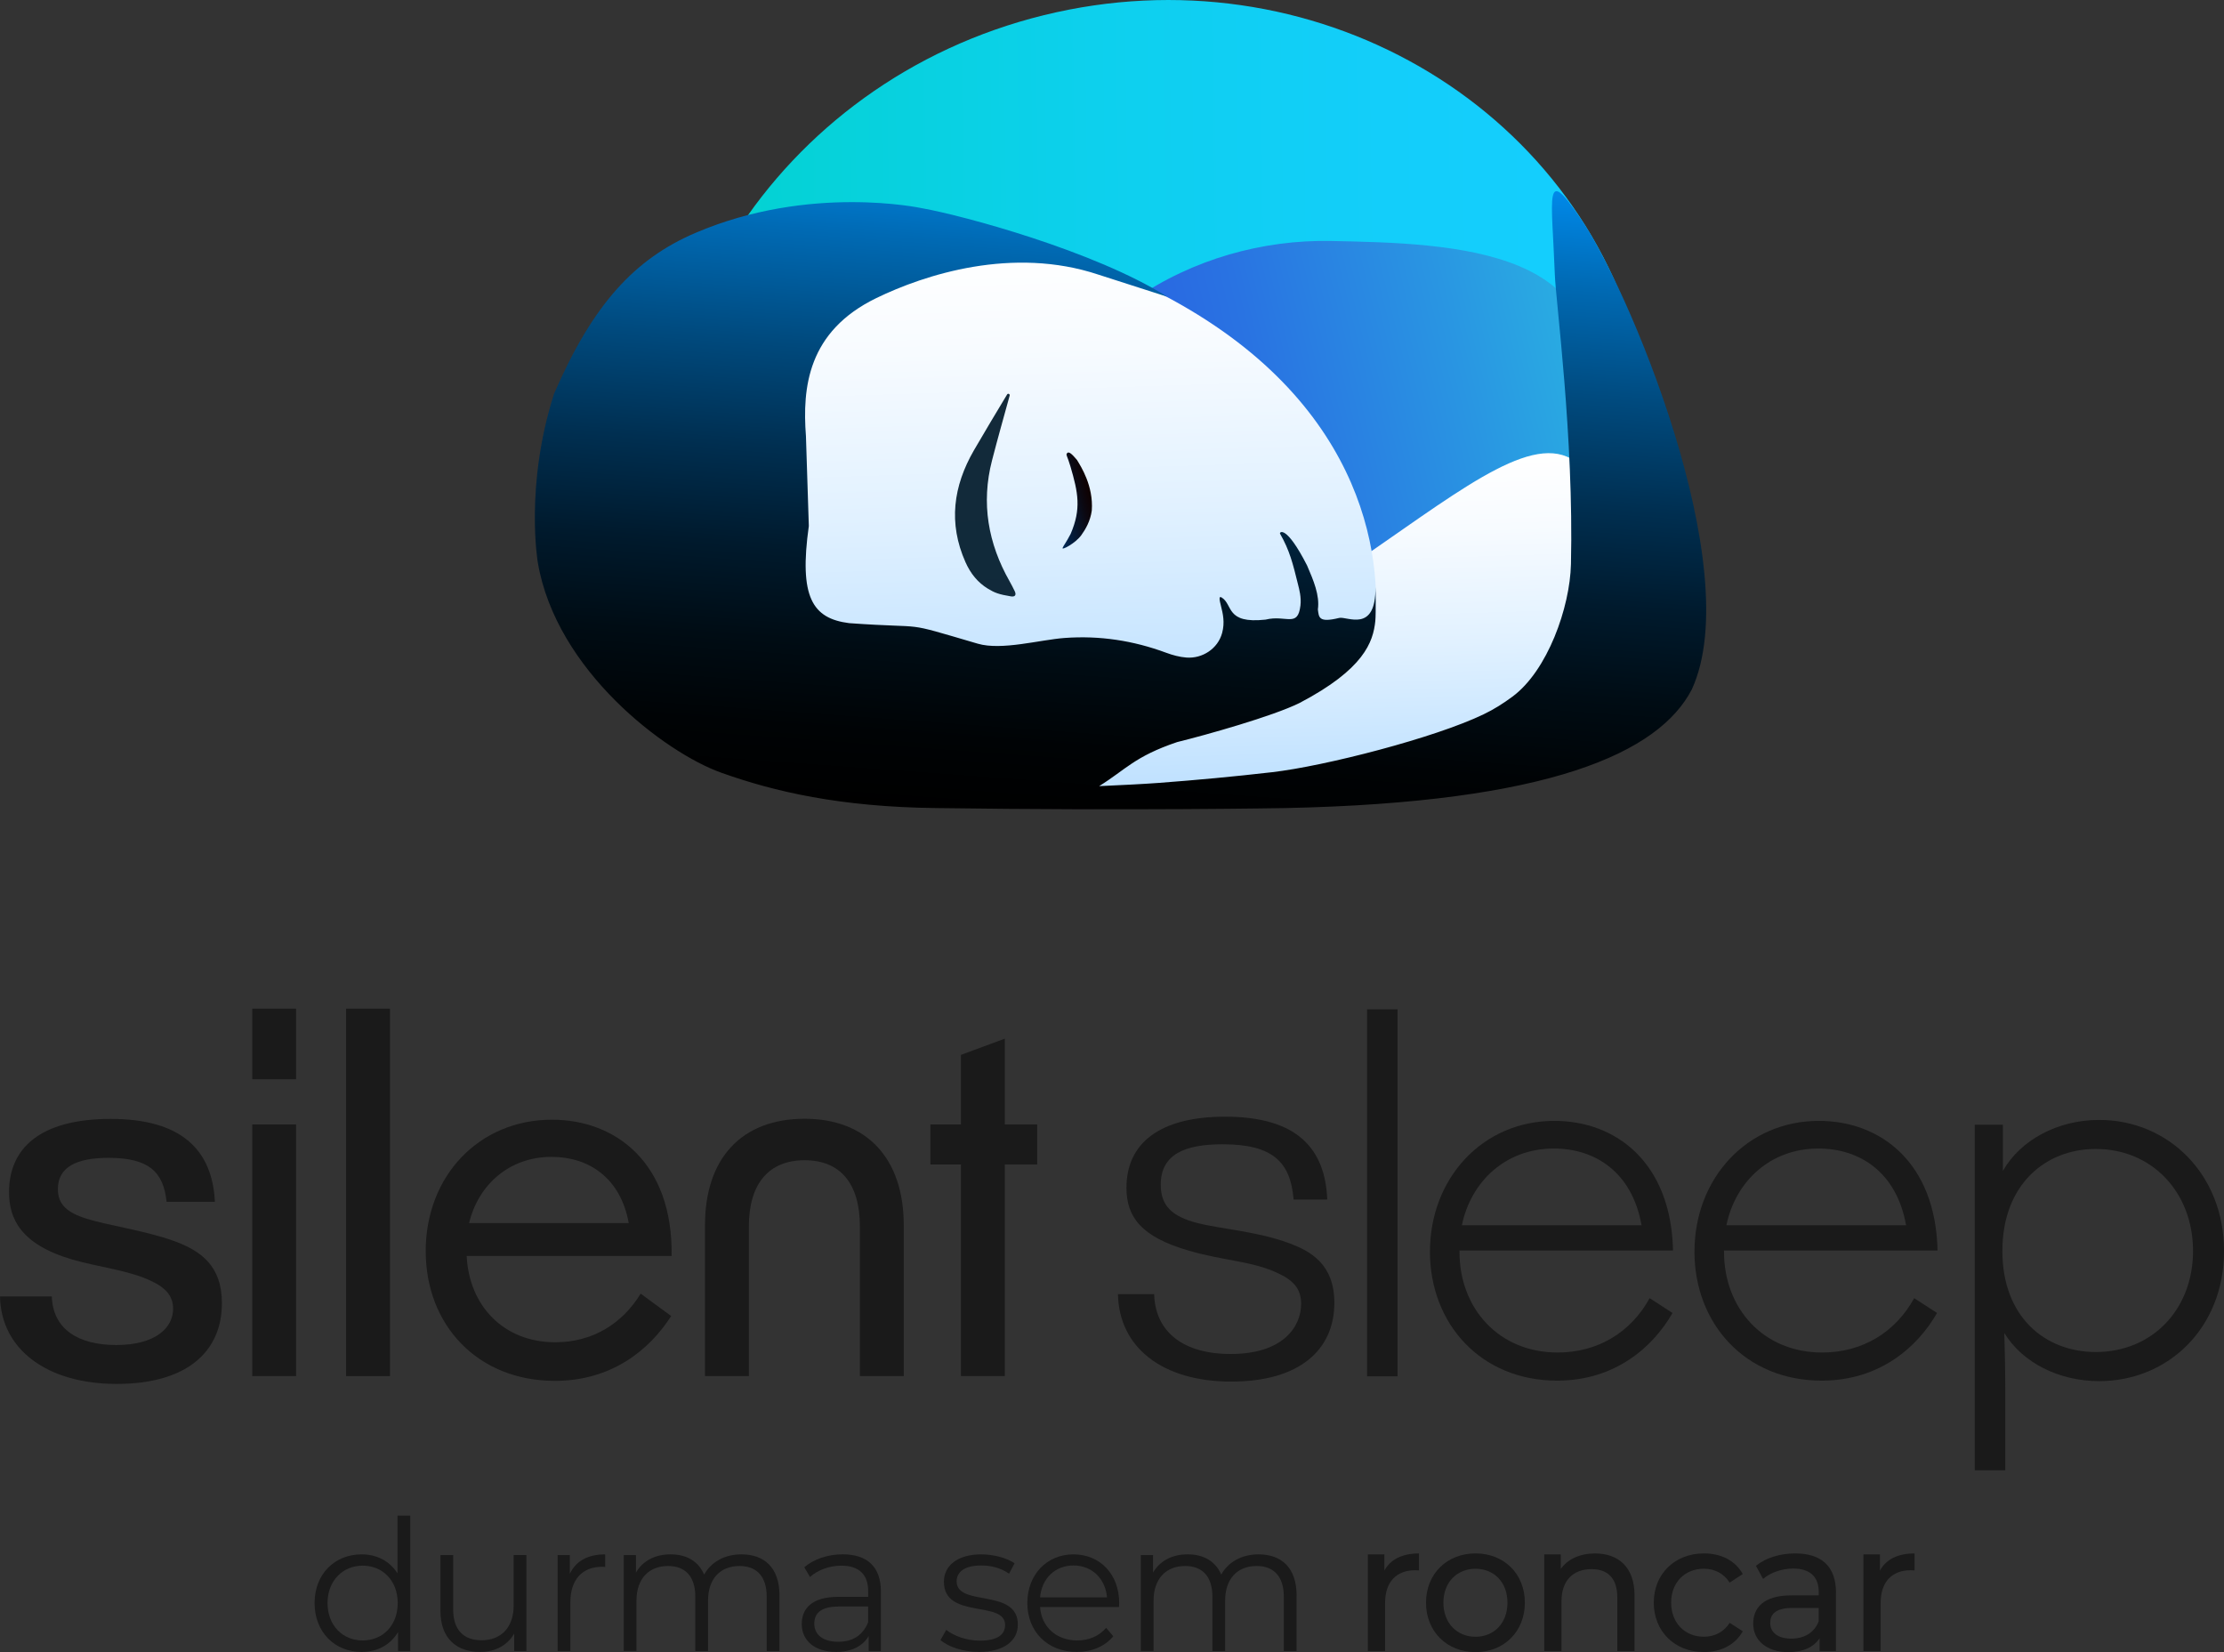 <svg xmlns="http://www.w3.org/2000/svg" xmlns:xlink="http://www.w3.org/1999/xlink" id="b" viewBox="0 0 588.27 437"><rect x="0" y="0" width="588.27" height="437" fill="#333333" stroke="none"/><defs><linearGradient id="d" x1="313.28" y1="124.1" x2="56.75" y2="64.88" gradientTransform="translate(103.71 56.24) rotate(-13.82)" gradientUnits="userSpaceOnUse"><stop offset="0" stop-color="#15ceff"></stop><stop offset=".27" stop-color="#13cefa"></stop><stop offset=".56" stop-color="#0dd0ed"></stop><stop offset=".86" stop-color="#05d2d7"></stop><stop offset="1" stop-color="#00d4cb"></stop></linearGradient><linearGradient id="e" x1="137.91" y1="133.77" x2="298.8" y2="133.77" gradientTransform="translate(103.71 56.24) rotate(-13.82)" gradientUnits="userSpaceOnUse"><stop offset="0" stop-color="#2956e2"></stop><stop offset=".18" stop-color="#295de2"></stop><stop offset=".46" stop-color="#2973e2"></stop><stop offset=".79" stop-color="#2996e2"></stop><stop offset=".97" stop-color="#29abe2"></stop></linearGradient><linearGradient id="f" x1="198.43" y1="117.09" x2="180.2" y2="202.85" gradientTransform="translate(103.71 56.24) rotate(-13.82)" gradientUnits="userSpaceOnUse"><stop offset="0" stop-color="#fff"></stop><stop offset=".22" stop-color="#f7fbff"></stop><stop offset=".56" stop-color="#e1f1ff"></stop><stop offset=".97" stop-color="#bfe1ff"></stop></linearGradient><linearGradient id="g" x1="162.49" y1="48.72" x2="136.35" y2="171.69" xlink:href="#f"></linearGradient><linearGradient id="h" x1="151.01" y1="116.5" x2="161.78" y2="116.5" gradientTransform="translate(103.71 56.24) rotate(-13.82)" gradientUnits="userSpaceOnUse"><stop offset=".04" stop-color="#002855"></stop><stop offset=".25" stop-color="#031d3f"></stop><stop offset=".75" stop-color="#0b0811"></stop><stop offset="1" stop-color="#0f0000"></stop></linearGradient><linearGradient id="i" x1="197.87" y1="34.73" x2="143.75" y2="201.3" gradientTransform="translate(103.71 56.24) rotate(-13.82)" gradientUnits="userSpaceOnUse"><stop offset="0" stop-color="#0089e9"></stop><stop offset=".14" stop-color="#006ab4"></stop><stop offset=".31" stop-color="#004a7e"></stop><stop offset=".47" stop-color="#002f51"></stop><stop offset=".62" stop-color="#001a2d"></stop><stop offset=".76" stop-color="#000c14"></stop><stop offset=".89" stop-color="#000305"></stop><stop offset="1" stop-color="#000"></stop></linearGradient></defs><g id="c"><path d="m108.52,400.91v35.8h-3.23v-5.02c-2.04,3.43-5.51,5.26-9.64,5.26-7.12,0-12.44-5.26-12.44-12.93s5.32-12.88,12.44-12.88c3.99,0,7.41,1.74,9.49,5.02v-15.25h3.37Zm-3.32,23.11c0-5.93-3.99-9.89-9.26-9.89s-9.3,3.96-9.3,9.89,3.99,9.89,9.3,9.89,9.26-3.96,9.26-9.89Z" style="fill:#1a1a1a;"></path><path d="m139.24,411.33v25.38h-3.23v-4.63c-1.76,3.09-4.98,4.87-8.97,4.87-6.36,0-10.54-3.62-10.54-10.9v-14.72h3.37v14.38c0,5.4,2.75,8.15,7.5,8.15,5.22,0,8.5-3.43,8.5-9.22v-13.32h3.37Z" style="fill:#1a1a1a;"></path><path d="m160.08,411.14v3.33c-.29,0-.57-.05-.81-.05-5.22,0-8.4,3.38-8.4,9.36v12.93h-3.37v-25.38h3.23v4.97c1.57-3.38,4.75-5.16,9.35-5.16Z" style="fill:#1a1a1a;"></path><path d="m206.17,421.99v14.72h-3.37v-14.38c0-5.36-2.66-8.11-7.17-8.11-5.13,0-8.35,3.38-8.35,9.17v13.32h-3.37v-14.38c0-5.36-2.66-8.11-7.21-8.11-5.08,0-8.35,3.38-8.35,9.17v13.32h-3.37v-25.38h3.23v4.63c1.76-3.04,4.98-4.82,9.16-4.82s7.36,1.79,8.88,5.36c1.8-3.28,5.36-5.36,9.87-5.36,6.08,0,10.06,3.57,10.06,10.86Z" style="fill:#1a1a1a;"></path><path d="m233,420.98v15.73h-3.23v-3.96c-1.52,2.61-4.46,4.2-8.59,4.2-5.65,0-9.11-2.99-9.11-7.38,0-3.91,2.47-7.19,9.64-7.19h7.93v-1.54c0-4.34-2.42-6.71-7.07-6.71-3.23,0-6.27,1.16-8.31,2.99l-1.52-2.56c2.52-2.17,6.22-3.43,10.16-3.43,6.46,0,10.11,3.28,10.11,9.84Zm-3.37,8.11v-4.15h-7.83c-4.84,0-6.41,1.93-6.41,4.54,0,2.94,2.33,4.78,6.31,4.78s6.6-1.83,7.93-5.16Z" style="fill:#1a1a1a;"></path><path d="m248.77,433.81l1.52-2.7c1.99,1.59,5.36,2.85,8.88,2.85,4.75,0,6.69-1.64,6.69-4.15,0-6.61-16.19-1.4-16.19-11.43,0-4.15,3.51-7.24,9.87-7.24,3.23,0,6.74.92,8.83,2.36l-1.47,2.75c-2.18-1.54-4.79-2.17-7.36-2.17-4.51,0-6.5,1.79-6.5,4.2,0,6.85,16.19,1.69,16.19,11.43,0,4.39-3.8,7.24-10.3,7.24-4.13,0-8.12-1.35-10.16-3.14Z" style="fill:#1a1a1a;"></path><path d="m296,425.08h-20.89c.38,5.31,4.37,8.83,9.83,8.83,3.04,0,5.74-1.11,7.64-3.33l1.9,2.22c-2.23,2.7-5.7,4.15-9.64,4.15-7.79,0-13.1-5.4-13.1-12.93s5.17-12.88,12.2-12.88,12.1,5.26,12.1,12.88c0,.29-.05.68-.05,1.06Zm-20.89-2.56h17.71c-.43-4.97-3.99-8.44-8.88-8.44s-8.4,3.47-8.83,8.44Z" style="fill:#1a1a1a;"></path><path d="m342.95,421.99v14.72h-3.37v-14.38c0-5.36-2.66-8.11-7.17-8.11-5.13,0-8.35,3.38-8.35,9.17v13.32h-3.37v-14.38c0-5.36-2.66-8.11-7.21-8.11-5.08,0-8.35,3.38-8.35,9.17v13.32h-3.37v-25.38h3.23v4.63c1.76-3.04,4.98-4.82,9.16-4.82s7.36,1.79,8.88,5.36c1.8-3.28,5.36-5.36,9.87-5.36,6.08,0,10.06,3.57,10.06,10.86Z" style="fill:#1a1a1a;"></path><path d="m375.34,410.9v4.49c-.38-.05-.71-.05-1.04-.05-4.89,0-7.93,3.04-7.93,8.64v12.74h-4.56v-25.57h4.37v4.29c1.61-2.99,4.75-4.54,9.16-4.54Z" style="fill:#1a1a1a;"></path><path d="m377.19,423.92c0-7.62,5.55-13.03,13.1-13.03s13.05,5.4,13.05,13.03-5.51,13.08-13.05,13.08-13.1-5.45-13.1-13.08Zm21.55,0c0-5.45-3.61-8.97-8.45-8.97s-8.5,3.52-8.5,8.97,3.66,9.02,8.5,9.02,8.45-3.57,8.45-9.02Z" style="fill:#1a1a1a;"></path><path d="m432.35,421.99v14.72h-4.56v-14.18c0-5.02-2.47-7.48-6.79-7.48-4.84,0-7.97,2.94-7.97,8.49v13.17h-4.56v-25.57h4.37v3.86c1.85-2.61,5.08-4.1,9.07-4.1,6.12,0,10.44,3.57,10.44,11.1Z" style="fill:#1a1a1a;"></path><path d="m437.44,423.92c0-7.62,5.55-13.03,13.29-13.03,4.51,0,8.26,1.88,10.25,5.45l-3.47,2.27c-1.61-2.51-4.08-3.67-6.83-3.67-4.94,0-8.64,3.52-8.64,8.97s3.7,9.02,8.64,9.02c2.75,0,5.22-1.16,6.83-3.67l3.47,2.22c-1.99,3.57-5.74,5.5-10.25,5.5-7.74,0-13.29-5.45-13.29-13.08Z" style="fill:#1a1a1a;"></path><path d="m485.62,421.27v15.44h-4.32v-3.38c-1.52,2.32-4.32,3.67-8.26,3.67-5.7,0-9.3-3.09-9.3-7.53,0-4.1,2.61-7.48,10.11-7.48h7.22v-.92c0-3.91-2.23-6.18-6.74-6.18-2.99,0-6.03,1.06-7.97,2.75l-1.9-3.47c2.61-2.12,6.36-3.28,10.4-3.28,6.88,0,10.78,3.38,10.78,10.37Zm-4.56,7.62v-3.57h-7.03c-4.51,0-5.79,1.79-5.79,3.96,0,2.56,2.09,4.15,5.55,4.15s6.12-1.59,7.26-4.54Z" style="fill:#1a1a1a;"></path><path d="m506.42,410.9v4.49c-.38-.05-.71-.05-1.04-.05-4.89,0-7.93,3.04-7.93,8.64v12.74h-4.56v-25.57h4.37v4.29c1.61-2.99,4.75-4.54,9.16-4.54Z" style="fill:#1a1a1a;"></path><path d="m361.6,266.98h8.07v97.07h-8.07v-97.07Z" style="fill:#1a1a1a;"></path><path d="m378.24,331.02c0-19.29,13.87-34.54,32.9-34.54,16.39,0,30.89,11.09,31.39,34.29h-56.48v.38c0,14.88,10.34,26.6,25.97,26.6,10.72,0,19.41-5.42,24.33-14.37l6.05,3.91c-5.04,8.82-15,17.9-30.51,17.9-20.17,0-33.66-15-33.66-34.17Zm55.97-6.93c-2.52-14.12-12.35-20.3-23.2-20.3-12.73,0-21.94,8.7-24.33,20.3h47.53Z" style="fill:#1a1a1a;"></path><path d="m448.21,331.02c0-19.29,13.87-34.54,32.9-34.54,16.39,0,30.89,11.09,31.39,34.29h-56.48v.38c0,14.88,10.34,26.6,25.97,26.6,10.72,0,19.41-5.42,24.33-14.37l6.05,3.91c-5.04,8.82-15,17.9-30.51,17.9-20.17,0-33.66-15-33.66-34.17Zm55.97-6.93c-2.52-14.12-12.35-20.3-23.2-20.3-12.73,0-21.94,8.7-24.33,20.3h47.53Z" style="fill:#1a1a1a;"></path><path d="m522.34,297.49h7.44v12.23c4.67-8.2,14.5-13.49,25.47-13.49,18.28,0,33.03,14.37,33.03,34.67s-14.75,34.42-33.03,34.42c-10.72,0-20.3-4.92-25.09-12.73.13,4.67.25,9.58.25,14.25v22.06h-8.07v-91.4Zm32.02,60.13c14.88,0,25.72-11.22,25.72-26.73s-10.84-26.98-25.72-26.98c-13.36,0-24.71,9.46-24.71,26.98s11.35,26.73,24.71,26.73Z" style="fill:#1a1a1a;"></path><path d="m342.17,317.28c-.8-9.88-5.46-14.61-18.77-14.61-10.12,0-16.37,2.71-16.37,10.69,0,5.55,2.93,8.39,9.72,10.15,6.39,1.62,15.84,2.17,24.49,5.41,5.32,2.03,11.71,5.41,11.71,15.69,0,12.31-9.05,20.83-27.29,20.83s-29.68-9.06-29.95-23.13h9.58c.27,10.01,7.72,15.83,20.23,15.83,13.98,0,18.64-7.3,18.64-13.26,0-3.79-1.86-6.09-5.86-7.98-6.92-3.38-14.64-3.38-23.83-6.09-12.65-3.65-16.51-8.93-16.51-16.64,0-11.77,8.79-18.8,26.09-18.8,19.3,0,26.49,8.66,27.02,21.92h-8.92Z" style="fill:#1a1a1a;"></path><path d="m66.72,266.8h11.6v18.66h-11.6v-18.66Zm0,30.63h11.6v66.56h-11.6v-66.56Z" style="fill:#1a1a1a;"></path><path d="m91.55,266.8h11.6v97.2h-11.6v-97.2Z" style="fill:#1a1a1a;"></path><path d="m112.6,330.96c0-19.92,14.12-34.79,33.41-34.79,16.89,0,32.02,11.47,31.64,36.05h-54.21c.63,13.11,9.71,22.82,23.45,22.82,9.71,0,17.65-4.79,22.57-12.86l8.07,5.92c-5.8,9.08-15.88,17.15-30.76,17.15-20.42,0-34.16-14.75-34.16-34.29Zm53.71-7.44c-2.14-11.85-10.46-17.52-20.42-17.52-11.22,0-19.41,7.44-21.81,17.52h42.23Z" style="fill:#1a1a1a;"></path><path d="m212.83,295.92c16.39,0,26.22,10.46,26.22,28.11v39.96h-11.6v-39.58c0-11.35-5.17-17.52-14.62-17.52s-14.75,6.18-14.75,17.52v39.58h-11.6v-39.96c0-17.65,9.71-28.11,26.35-28.11Z" style="fill:#1a1a1a;"></path><path d="m254.18,308.02h-8.07v-10.59h8.07v-18.41l11.6-4.29v22.69h8.57v10.59h-8.57v55.97h-11.6v-55.97Z" style="fill:#1a1a1a;"></path><path d="m44.06,317.89c-.8-7.98-4.79-11.63-15.31-11.63-8.52,0-13.44,2.44-13.44,8.25,0,4.06,2.4,6.22,7.59,7.85,5.59,1.76,15.44,3.11,23.29,5.95,6.92,2.57,12.51,6.49,12.51,16.37,0,12.99-9.45,21.38-27.82,21.38S.27,356.99,0,342.92h13.71c.27,8.52,6.79,12.85,17.04,12.85s15.04-4.46,15.04-9.61c0-3.65-2.4-5.68-5.46-7.17-5.99-2.98-14.11-3.79-21.17-5.82-13.84-4.06-16.77-10.96-16.77-17.86,0-11.5,8.12-19.35,26.89-19.35s26.89,8.25,27.56,21.92h-12.78Z" style="fill:#1a1a1a;"></path><path d="m434.11,94.75c16.6,67.49-23.64,82.03-94.32,99.41-70.68,17.38-145.04,31.02-161.63-36.47-16.6-67.49,27.25-136.29,97.93-153.67,70.68-17.38,141.43,23.24,158.03,90.73Z" style="fill:url(#d);"></path><path d="m418.56,109.82c-11.51,44.23,23.58,87.33-11.24,78.27-34.82-9.06-152.52-15.48-141.01-59.7,11.51-44.23,49.77-65.35,85.74-64.65,32.83.64,78.02,1.85,66.51,46.08Z" style="fill:url(#e);"></path><path d="m337.31,207.49c-59,6.45-111.76,6.5-113-4.88-1.25-11.38,51.5-5.63,103.34-34.52,66.38-36.99,98.95-89.78,100.93,6.07.24,11.45-32.27,26.88-91.27,33.33Z" style="fill:url(#f);"></path><path d="m363.82,164.03c-1.45,20.68-88.1,37.21-139.59,16.9-51.5-20.3-36.65-35.9-24.88-65.76,11.77-29.85,43.44-64.82,94.55-43.58,61.46,25.54,71.62,68.14,69.92,92.43Z" style="fill:url(#g);"></path><path d="m282.18,119.98c-.26.43.13.57.96,3.39,2.03,6.92,2.91,11.18.06,17.84-1.13,2.19-1.93,3.17-2.14,3.73-.24.68,3.44-1.26,4.97-3.4,1.12-1.56,2.38-3.72,2.76-6.49.47-6.51-2.86-11.64-3.91-13.38-1.16-1.34-2.19-2.55-2.7-1.69Z" style="fill:url(#h);"></path><path d="m266.39,104.34c.22-.37.79-.13.68.29-1.53,5.55-3.17,11.34-4.67,17.16-2.92,11.3-1.05,21.94,4.67,32.01.48.84.91,1.7,1.33,2.56.5,1.03.07,1.56-.98,1.39-3.23-.53-4.31-.95-6.1-2.03-2.69-1.62-4.62-4.04-5.95-7.04-4.57-10.29-3.23-20.08,2.23-29.55,2.92-5.05,5.94-10.04,8.79-14.79Z" style="fill:#00192a; opacity:.92;"></path><path d="m308.75,78.49c-19.28-12.14-54-21.48-64.84-23.41-.38-.07-29.7-6.41-59.93,6.51-16.21,6.93-27.26,19.05-37.44,42.6-7.79,24.42-4.28,44.6-4.28,44.61,4.85,28.57,33.67,50.29,48.52,55.59,13.97,4.99,31.43,9.07,56.88,9.35,51.63.73,92.35,0,92.35,0,69.81-1.45,98.78-14.54,107.5-31.4,14.73-32.12-17.33-107.49-29.7-124.95-9.45-13.82-7.32-5.59-6.54,15.27.27,7.24,5.04,42.78,4.26,76.56-.26,11.49-6.21,28.19-15.45,35.03-2.45,1.82-4.91,3.38-7.67,4.7-12.86,6.21-41.96,13.7-55.98,15.31-9.86,1.14-20.08,2.09-29.99,2.83-4.13.31-9.69.57-15.71.85,7.03-4.36,9.35-7.84,20.63-11.65,7.53-1.85,25.3-6.83,32.39-10.35,17.07-8.94,19.47-16.15,20.03-21.67.2-1.98.05-9.35.05-8.99.12,12.31-7.55,7.67-9.61,8.17-5.48,1.35-5.35-.18-5.63-2.24.53-3.76-1.17-7.7-2.86-11.64-5.6-10.96-7.38-8.8-7.15-8.41,2.55,4.46,3.39,7.88,4.74,13.36.34,1.37.92,3.43.66,5.65-.71,5.98-3.77,2.38-9.25,3.73-10.61,1.16-8.53-4-11.6-5.86-.85-.52-.52.85-.18,2.22.51,2.05,1.08,4.35.31,7.18-1.12,4.14-5.2,6.81-9.44,6.49-1.81-.14-3.64-.63-5.36-1.27-8.68-3.22-17.63-4.59-26.85-3.91-6.49.47-16.68,3.37-22.99,1.51-21.09-6.18-12.03-3.86-34.01-5.43-9.74-1.23-13.31-6.89-10.67-25.69l-.76-23.77c-.98-12.83.45-27.7,18.61-36.52,12.82-6.23,36.08-13.77,58.77-6.2" style="fill:url(#i);"></path></g></svg>